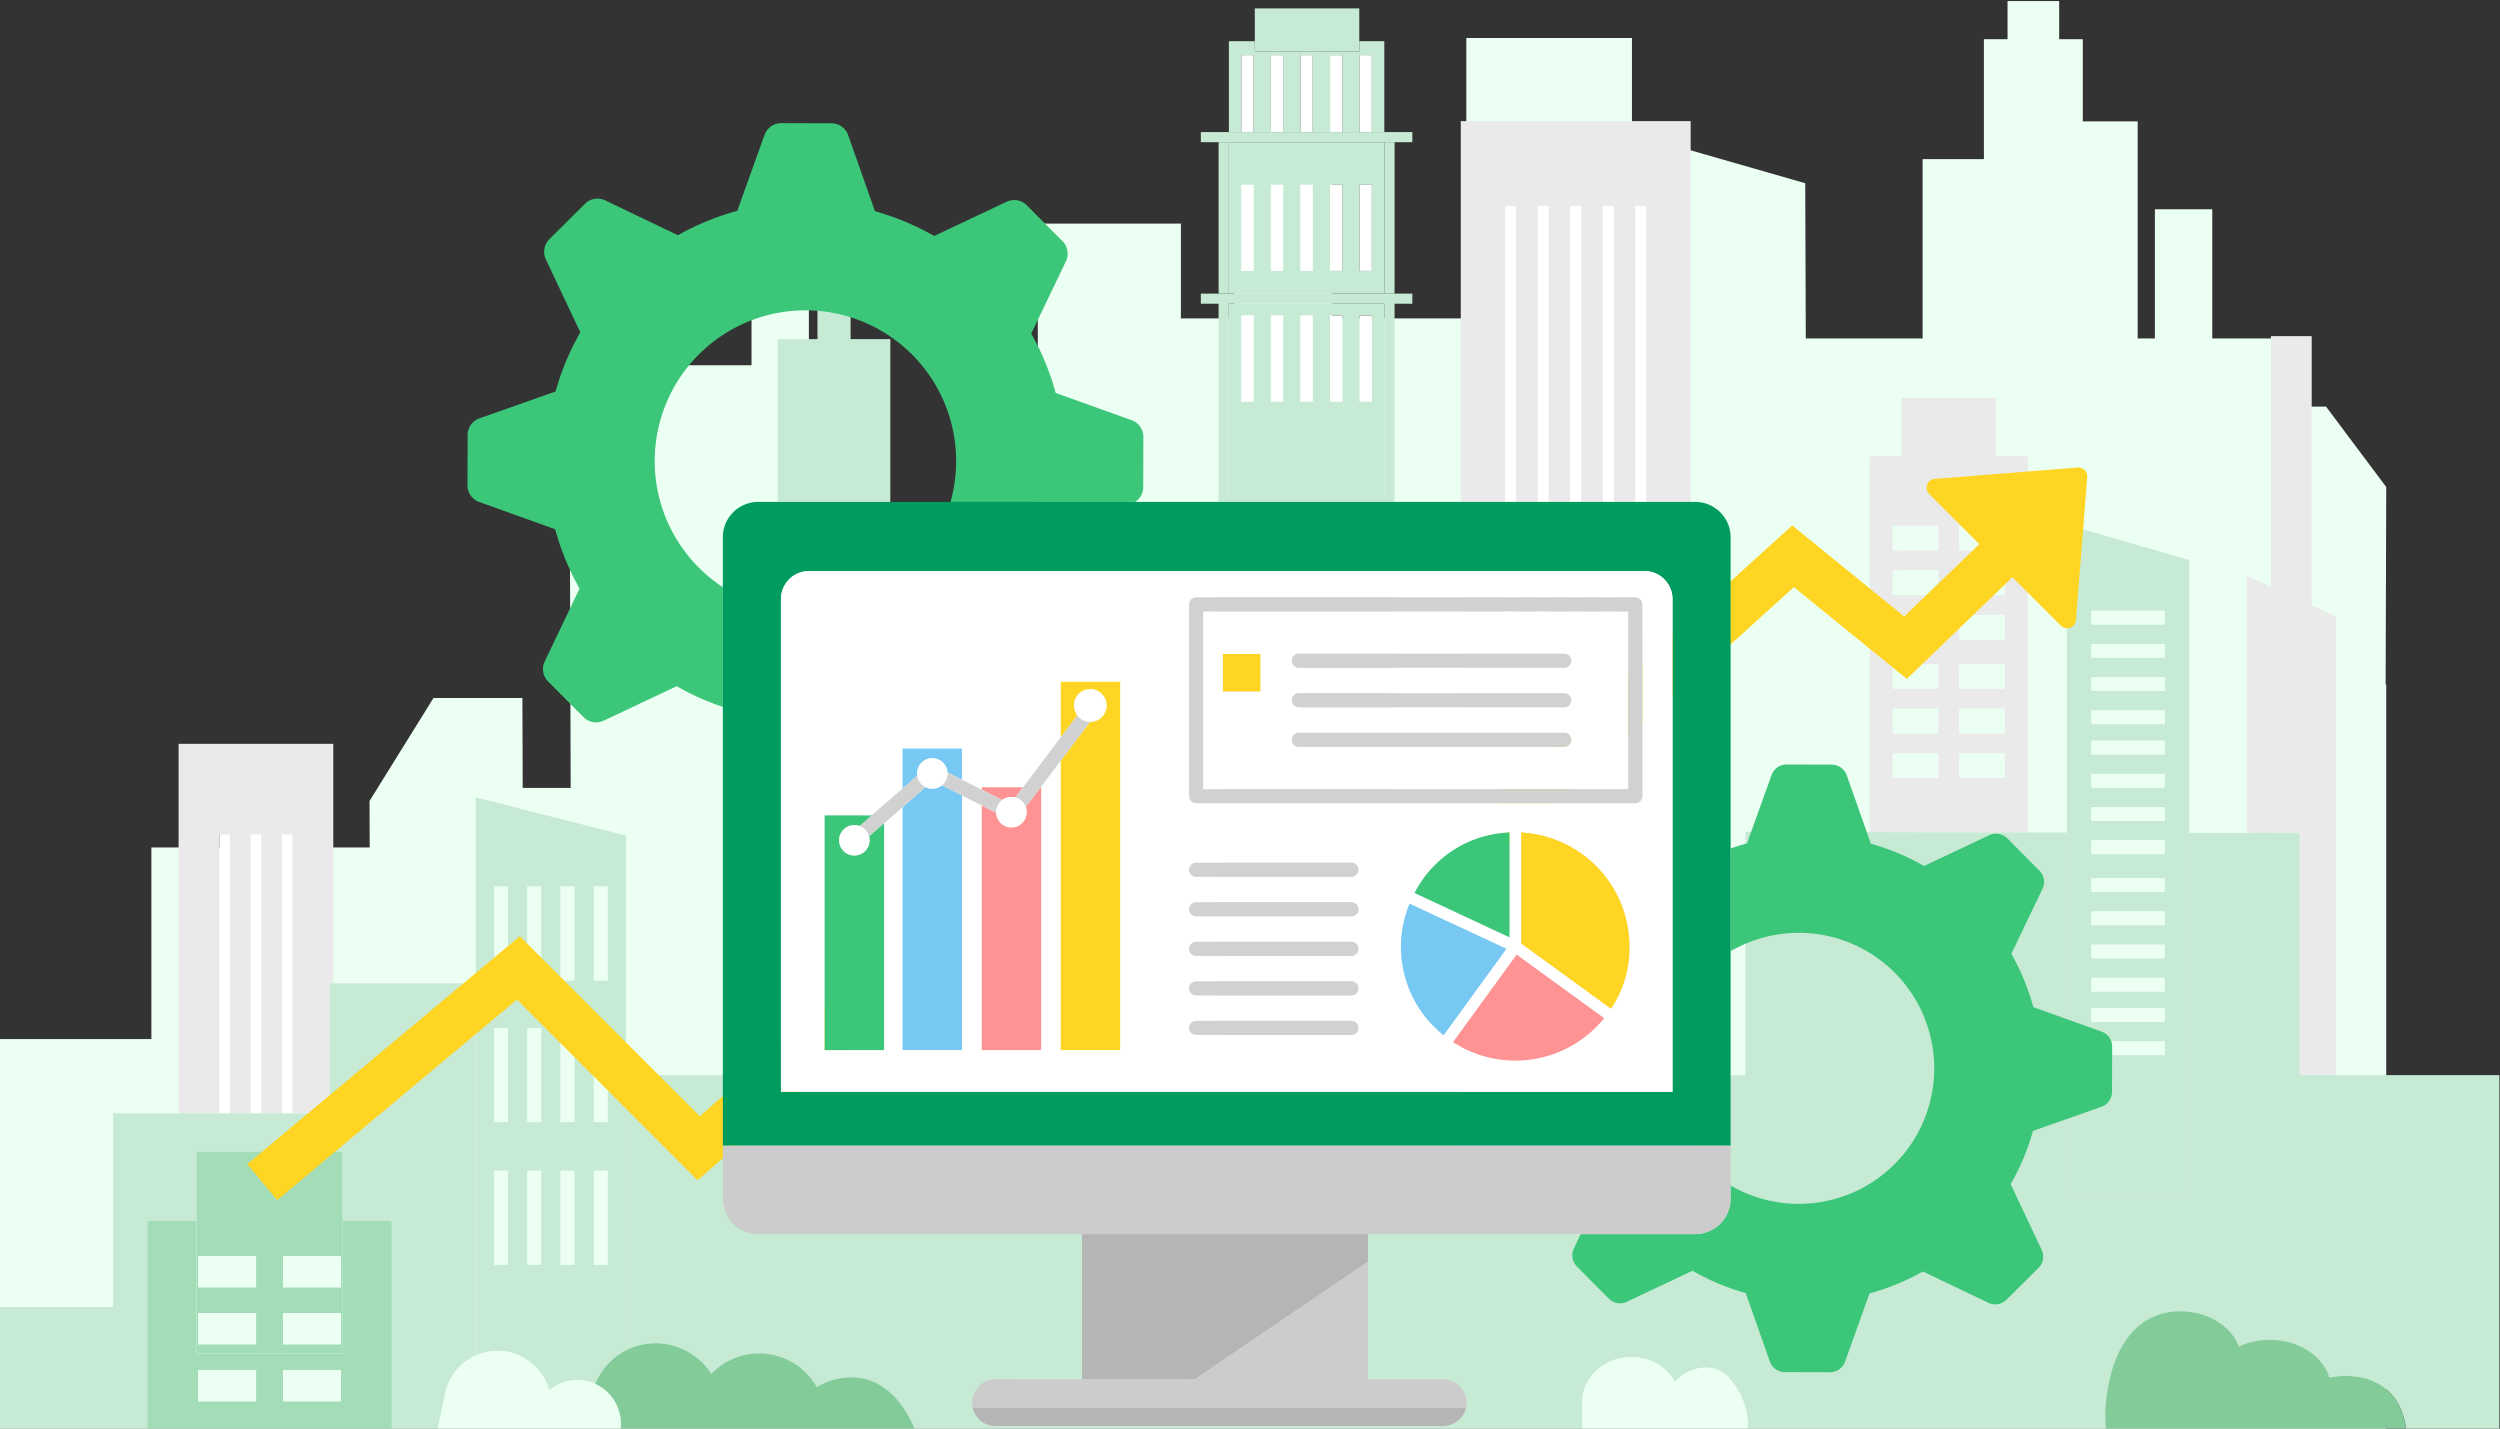 <svg height="276" viewBox="0 0 483 276" width="483" xmlns="http://www.w3.org/2000/svg" xmlns:xlink="http://www.w3.org/1999/xlink"><rect x="0" y="0" width="483" height="276" fill="#333333" stroke="none"/><clipPath id="a"><path d="m-54 334h483v276h-483z"/></clipPath><g clip-path="url(#a)" transform="translate(54 -334)"><path d="m579.474 200.65-11.629-15.532h-3.145v-13.171h-18.841v-24.961h-11.082v24.961h-3.325v-41.939h-10.6v-15.882h-4.57v-7.362h-9.972v7.362h-4.57v23.174h-11.84v34.649h-22.572l-.106-29.993-33.479-9.611v-18.445h-32v54.168h-25.943v-31.76h-18.86v31.76h-10.34v-18.316h-27.647v89.028h-34.878v-61.653h-9.349v-20.527h-11.082v20.53h-18.844v14.648h-4.624l-11.629 15.532.159 51.471h-9.27l-.058-17.373h-17.178l-12.358 19.9.035 8.982h-11.161v-9.11h-17.724v9.11h-13.292v37.01h-32.842v36.85h-7.947l.069-10.582-13.574-21.907h-18.871l-.168 32.494h-14.3v-7.334h-7.88v-13.43h-7.146v13.43h-24.6v20.679h-20.441v25.043h579.474v-143.762h-.118z" fill="#ebfff2" transform="translate(-172.452 227.442)"/><path d="m787.71 855.9h1.99v53.862h4.038v-53.862h1.991v53.862h4.039v-53.862h1.991v53.862h7.241v-25.113h.678v-46.28h-29.885v71.388h7.917z" fill="#eaeaea" transform="translate(-799.29 -360.66)"/><path d="m0 0h1.991v53.862h-1.991z" fill="#fff" transform="translate(.48 495.235)"/><path d="m0 0h1.991v53.862h-1.991z" fill="#fff" transform="translate(-5.55 495.235)"/><path d="m0 0h1.991v53.862h-1.991z" fill="#fff" transform="translate(-11.58 495.235)"/><path d="m2827.063 579.545h7.016v-88.62l-4.677-2.138v-52.018h-7.877v48.417l-4.677-2.138v49.7l10.216.021z" fill="#eaeaea" transform="translate(-2436.78 -37.834)"/><path d="m2476.079 555.21h-6.151v13.421h1.693v4.739h-1.693v3.889h1.693v4.741h-8.764v-1.186h-4.081v1.186h-8.764v-4.739h1.692v-3.891h-1.692v-4.739h1.692v-13.421h-6.151v72.6l30.524.064zm-17.3 62.134h-8.764v-4.739h8.764zm0-8.628h-8.764v-4.739h8.764zm0-8.628h-8.764v-4.738h8.764zm0-9.464h-8.764v-4.739h8.764zm12.844 26.719h-8.764v-4.739h8.764zm0-8.628h-8.764v-4.739h8.764zm0-8.628h-8.764v-4.737h8.764zm0-9.464h-8.764v-4.739h8.764z" fill="#eaeaea" transform="translate(-2138.316 -133.042)"/><path d="m2483.984 522.225v4.739h-7.071v3.889h7.071v3.552h4.081v-3.552h7.071v-3.889h-7.071v-4.739h7.071v-24.745h-18.223v24.745z" fill="#eaeaea" transform="translate(-2163.523 -86.636)"/><g fill="#ebfff2"><path d="m2477.047 623.634h-8.764v4.739h8.764z" transform="translate(-2156.586 -188.045)"/><path d="m0 0h8.764v4.739h-8.764z" transform="translate(311.697 452.844)"/><path d="m2469.976 667.619h-1.693v4.739h8.764v-4.739z" transform="translate(-2156.586 -223.403)"/><path d="m2533.768 628.372h8.763v-4.739h-8.763z" transform="translate(-2209.226 -188.045)"/><path d="m0 0h8.764v4.739h-8.764z" transform="translate(324.542 452.844)"/><path d="m2533.768 671.172v1.186h8.763v-4.739h-8.763z" transform="translate(-2209.226 -223.403)"/><path d="m0 0h8.764v4.739h-8.764z" transform="translate(311.697 462.308)"/><path d="m0 0h8.764v4.739h-8.764z" transform="translate(311.697 479.563)"/><path d="m0 0h8.764v4.739h-8.764z" transform="translate(311.697 470.935)"/><path d="m0 0h8.764v4.739h-8.764z" transform="translate(324.542 462.308)"/><path d="m0 0h8.764v4.739h-8.764z" transform="translate(324.542 479.563)"/><path d="m0 0h8.764v4.739h-8.764z" transform="translate(324.542 470.935)"/></g><path d="m1550.886 547.262h-7.016v-46.771l-10.216-.021-11.113-.023v69.953h-23.632v-70l-7.559-.016-30.525-.064-24.009-.04v46.986h-67.8v-150.657h-1.983v169.854h-30.033v-169.854h-1.983v150.653h-63.417v-142.185h-7.676v-8.468h-6.4v8.468h-7.676v142.185h-29.306v53.159a12.2 12.2 0 0 1 2.241-.878 12.8 12.8 0 0 1 14.226 5.406.016.016 0 0 0 .025 0 12.8 12.8 0 0 1 20.349 2.546.016.016 0 0 0 .022.006 12.8 12.8 0 0 1 3.052-1.321c8.013-2.291 13.086 3.1 15.633 8.927a2.973 2.973 0 0 1 .145.424h129.033v-4.878h.011c0-.068-.011-.134-.011-.2 0-4.807 4.25-8.7 9.492-8.7a9.606 9.606 0 0 1 8.464 4.779 7.967 7.967 0 0 1 6.106-2.754 5.778 5.778 0 0 1 4.554 2.29 13.507 13.507 0 0 1 3.349 9.471h69.211a25.32 25.32 0 0 1 .031-5.416c1.477-12.8 7.822-17.259 14.375-17.233 5.331.021 9.828 2.88 11.29 6.8a.016.016 0 0 0 .022.007 14.029 14.029 0 0 1 5.952-1.293c5.58 0 10.257 3.109 11.516 7.294a.016.016 0 0 0 .019.009 14.576 14.576 0 0 1 3.053-.322c7.717 0 10.862 4.906 11.646 9.613a1.806 1.806 0 0 1 .006.543h18.113v-68.279z" fill="#c7ead5" transform="translate(-1153.587 -5.551)"/><path d="m323.47 1153.734c.015-.079.021-.158.038-.237a10.3 10.3 0 0 1 5.894-7.288v-71.9h-28.2v25.109h-41.845v37.417h-24.494v-8.862h-5.663v-10.831h-15.261v10.831h-5.662v16.739h-30.647v-17.479l-12.8 8.618v14.77h-16.74v9.684h52.7v-2.325h.012a8.483 8.483 0 0 1 15.2-4.95 10.433 10.433 0 0 1 19.745 4.708c0 .082-.01.161-.012.243h.012v2.325h30.213v-40.1h9.515v-13.4h28.188v13.4h9.515v40.1h8.895l1.386-6.572z" fill="#c7ead5" transform="translate(-291.494 -550.321)"/><path d="m0 0h1.983v29.258h-1.983z" fill="#c7ead5" transform="translate(181.433 361.47)"/><path d="m0 0h1.983v29.258h-1.983z" fill="#c7ead5" transform="translate(213.449 361.47)"/><path d="m1814.287 573.1h30.032v-168.231h-30.032zm25.264-165.959h2.357v16.63h-2.357zm-5.713 0h2.357v16.63h-2.357zm-5.713 0h2.357v16.63h-2.357zm-5.713 0h2.357v16.63h-2.357zm-5.713 0h2.357v16.63h-2.356z" fill="#c7ead5" transform="translate(-1630.87 -12.191)"/><path d="m1814.287 245.761v29.258h30.032v-29.258zm4.768 24.869h-2.355v-16.63h2.357zm5.713 0h-2.357v-16.63h2.357zm5.713 0h-2.357v-16.63h2.357zm5.713 0h-2.357v-16.63h2.357zm5.713 0h-2.357v-16.63h2.357z" fill="#c7ead5" transform="translate(-1630.87 115.709)"/><path d="m1816.7 149.009h2.357v14.865h3.356v-14.865h2.357v14.865h3.356v-14.865h2.357v14.865h3.356v-14.865h2.357v14.865h3.356v-14.865h2.357v14.865h2.412v-17.555h-4.836v1.951h-20.185v-1.951h-5.01v17.555h2.411z" fill="#c7ead5" transform="translate(-1630.87 195.646)"/><path d="m0 0h2.357v16.63h-2.357z" fill="#fff" transform="translate(208.681 369.709)"/><path d="m0 0h2.357v16.63h-2.357z" fill="#fff" transform="translate(202.968 369.709)"/><path d="m0 0h2.357v16.63h-2.357z" fill="#fff" transform="translate(197.254 369.709)"/><path d="m0 0h2.357v16.63h-2.357z" fill="#fff" transform="translate(191.541 369.709)"/><path d="m0 0h2.357v16.63h-2.357z" fill="#fff" transform="translate(185.828 369.709)"/><path d="m0 0h2.357v14.865h-2.357z" fill="#fff" transform="translate(208.681 344.654)"/><path d="m0 0h2.357v14.865h-2.357z" fill="#fff" transform="translate(202.968 344.654)"/><path d="m0 0h2.357v14.865h-2.357z" fill="#fff" transform="translate(197.254 344.654)"/><path d="m0 0h2.357v14.865h-2.357z" fill="#fff" transform="translate(191.541 344.654)"/><path d="m0 0h2.357v14.865h-2.357z" fill="#fff" transform="translate(185.828 344.654)"/><path d="m1822.125 237.767h5.416v-1.951h-40.864v1.951z" fill="#c7ead5" transform="translate(-1608.676 123.702)"/><path d="m1860.016 122.29v-8.29h-20.186v8.29z" fill="#c7ead5" transform="translate(-1651.403 221.625)"/><path d="m1822.125 396.875h5.416v-1.951h-40.864v1.951z" fill="#c7ead5" transform="translate(-1608.676 -4.197)"/><path d="m0 0h2.357v16.63h-2.357z" fill="#fff" transform="translate(208.681 394.954)"/><path d="m0 0h2.357v16.63h-2.357z" fill="#fff" transform="translate(202.968 394.954)"/><path d="m0 0h2.357v16.63h-2.357z" fill="#fff" transform="translate(197.254 394.954)"/><path d="m0 0h2.357v16.63h-2.357z" fill="#fff" transform="translate(191.541 394.954)"/><path d="m0 0h2.357v16.63h-2.357z" fill="#fff" transform="translate(185.828 394.954)"/><path d="m1078.793 998.233a10.318 10.318 0 0 1 7.841 7.448 8.361 8.361 0 0 1 8.887-1.265 12.865 12.865 0 0 1 5.978-6.514v-99.438l-29.047-7.385v107.84a10.268 10.268 0 0 1 6.341-.686zm16.484-89.922h2.647v18.153h-2.647zm0 27.35h2.647v18.153h-2.647zm0 27.557h2.647v18.152h-2.647zm-6.417-54.907h2.647v18.153h-2.647zm0 27.35h2.647v18.153h-2.647zm0 27.557h2.647v18.152h-2.647zm-6.417-54.907h2.647v18.153h-2.647zm0 27.35h2.647v18.153h-2.647zm0 27.557h2.647v18.152h-2.647zm-6.417-54.907h2.647v18.153h-2.647zm0 27.35h2.647v18.153h-2.647zm0 27.557h2.647v18.152h-2.647z" fill="#c7ead5" transform="translate(-1034.544 -403.032)"/><path d="m0 0h2.647v18.153h-2.647z" fill="#ebfff2" transform="translate(60.734 532.629)"/><path d="m0 0h2.647v18.153h-2.647z" fill="#ebfff2" transform="translate(54.317 532.629)"/><path d="m0 0h2.647v18.153h-2.647z" fill="#ebfff2" transform="translate(47.9 532.629)"/><path d="m0 0h2.647v18.153h-2.647z" fill="#ebfff2" transform="translate(41.483 532.629)"/><path d="m0 0h2.647v18.153h-2.647z" fill="#ebfff2" transform="translate(60.734 505.279)"/><path d="m0 0h2.647v18.153h-2.647z" fill="#ebfff2" transform="translate(54.317 505.279)"/><path d="m0 0h2.647v18.153h-2.647z" fill="#ebfff2" transform="translate(47.9 505.279)"/><path d="m0 0h2.647v18.153h-2.647z" fill="#ebfff2" transform="translate(41.483 505.279)"/><path d="m0 0h2.647v18.153h-2.647z" fill="#ebfff2" transform="translate(60.734 560.186)"/><path d="m0 0h2.647v18.153h-2.647z" fill="#ebfff2" transform="translate(54.317 560.186)"/><path d="m0 0h2.647v18.153h-2.647z" fill="#ebfff2" transform="translate(47.9 560.186)"/><path d="m0 0h2.647v18.153h-2.647z" fill="#ebfff2" transform="translate(41.483 560.186)"/><path d="m2663.344 751.992v-122.647l-23.632-6.836v129.483zm-18.883-112.85h14.139v2.647h-14.14zm0 6.417h14.139v2.647h-14.14zm0 6.417h14.139v2.647h-14.14zm0 6.417h14.139v2.647h-14.14zm0 5.858h14.139v2.649h-14.14zm0 6.417h14.139v2.647h-14.14zm0 6.417h14.139v2.647h-14.14zm0 6.417h14.139v2.647h-14.14zm0 7.31h14.139v2.647h-14.14zm0 6.417h14.139v2.647h-14.14zm0 6.417h14.139v2.647h-14.14zm0 6.417h14.139v2.647h-14.14zm0 5.858h14.139v2.647h-14.14zm0 6.417h14.139v2.647h-14.14z" fill="#c7ead5" transform="translate(-2294.39 -187.141)"/><g fill="#ebfff2"><path d="m0 0h14.135v2.647h-14.135z" transform="translate(350.071 471.253)"/><path d="m0 0h14.135v2.647h-14.135z" transform="translate(350.071 464.836)"/><path d="m0 0h14.135v2.647h-14.135z" transform="translate(350.071 458.419)"/><path d="m0 0h14.135v2.647h-14.135z" transform="translate(350.071 452.002)"/><path d="m0 0h14.135v2.647h-14.135z" transform="translate(350.071 496.361)"/><path d="m0 0h14.135v2.647h-14.135z" transform="translate(350.071 489.944)"/><path d="m0 0h14.135v2.647h-14.135z" transform="translate(350.071 483.528)"/><path d="m0 0h14.135v2.647h-14.135z" transform="translate(350.071 477.111)"/><path d="m0 0h14.135v2.647h-14.135z" transform="translate(350.071 522.922)"/><path d="m0 0h14.135v2.647h-14.135z" transform="translate(350.071 516.505)"/><path d="m0 0h14.135v2.647h-14.135z" transform="translate(350.071 510.088)"/><path d="m0 0h14.135v2.647h-14.135z" transform="translate(350.071 503.671)"/><path d="m0 0h14.135v2.647h-14.135z" transform="translate(350.071 535.197)"/><path d="m0 0h14.135v2.647h-14.135z" transform="translate(350.071 528.78)"/></g><path d="m786.718 1308.3v25.6h-28.188v-25.6h-9.515v40.1h47.217v-40.1zm-16.7 34.846h-11.18v-6.046h11.182zm16.389 0h-11.18v-6.046h11.182z" fill="#a2ddb7" transform="translate(-774.549 -738.414)"/><path d="m825.71 1278.973v-39h-28.188v39zm-11.49-18.818h11.18v6.046h-11.18zm0 11.009h11.18v6.046h-11.18zm-16.389-11.009h11.182v6.046h-11.182zm0 11.009h11.182v6.046h-11.182z" fill="#a2ddb7" transform="translate(-813.541 -683.488)"/><path d="m0 0h11.182v6.046h-11.182z" fill="#ebfff2" transform="translate(-15.711 576.667)"/><path d="m0 0h11.182v6.046h-11.182z" fill="#ebfff2" transform="translate(-15.711 598.683)"/><path d="m0 0h11.182v6.046h-11.182z" fill="#ebfff2" transform="translate(-15.711 587.675)"/><path d="m0 0h11.182v6.046h-11.182z" fill="#ebfff2" transform="translate(.678 576.667)"/><path d="m0 0h11.182v6.046h-11.182z" fill="#ebfff2" transform="translate(.678 598.683)"/><path d="m0 0h11.182v6.046h-11.182z" fill="#ebfff2" transform="translate(.678 587.675)"/><path d="m2085.364 425.4h1.751v-200.4h-44.415v200.4h42.667zm-31.986-101.4h-2.078v-82.589h2.075zm6.283 0h-2.075v-82.589h2.075zm6.282 0h-2.075v-82.589h2.075zm6.283 0h-2.075v-82.589h2.075zm6.282 0h-2.075v-82.589h2.075z" fill="#eaeaea" transform="translate(-1814.478 132.397)"/><path d="m0 0h2.075v82.587h-2.075z" fill="#fff" transform="translate(255.673 373.809)"/><path d="m0 0h2.075v82.587h-2.075z" fill="#fff" transform="translate(249.391 373.809)"/><path d="m0 0h2.075v82.587h-2.075z" fill="#fff" transform="translate(243.108 373.809)"/><path d="m0 0h2.075v82.587h-2.075z" fill="#fff" transform="translate(236.826 373.809)"/><path d="m0 0h2.075v82.587h-2.075z" fill="#fff" transform="translate(261.956 373.809)"/><path d="m2190.931 1446.764a5.779 5.779 0 0 0 -4.554-2.29 7.968 7.968 0 0 0 -6.106 2.755 9.605 9.605 0 0 0 -8.464-4.779c-5.242 0-9.492 3.9-9.492 8.7 0 .068.009.134.011.2h-.011v4.878h31.965a13.507 13.507 0 0 0 -3.349-9.464z" fill="#ebfff2" transform="translate(-1910.633 -846.252)"/><path d="m1235.957 1435.885a12.8 12.8 0 0 0 -3.052 1.321.016.016 0 0 1 -.022-.006 12.8 12.8 0 0 0 -20.349-2.546.016.016 0 0 1 -.025 0 12.8 12.8 0 0 0 -14.226-5.406 12.2 12.2 0 0 0 -2.241.878 12.865 12.865 0 0 0 -5.978 6.514 8.4 8.4 0 0 1 4.889 8.6h56.784a3 3 0 0 0 -.145-.424c-2.549-5.835-7.622-11.223-15.635-8.931z" fill="#83cc9a" transform="translate(-1129.086 -835.253)"/><path d="m2735.5 1419.367c-.785-4.707-3.929-9.613-11.646-9.613a14.579 14.579 0 0 0 -3.054.322.016.016 0 0 1 -.019-.009c-1.259-4.185-5.936-7.294-11.517-7.294a14.028 14.028 0 0 0 -5.952 1.293.016.016 0 0 1 -.022-.007c-1.462-3.918-5.959-6.776-11.29-6.8-6.553-.026-12.9 4.432-14.375 17.233a25.3 25.3 0 0 0 -.032 5.416h57.911a1.809 1.809 0 0 0 -.004-.541z" fill="#83cc9a" transform="translate(-2324.741 -809.927)"/><path d="m451.723 1457.1c0-.081.012-.161.012-.243a10.433 10.433 0 0 0 -19.745-4.708 8.483 8.483 0 0 0 -15.2 4.95h-.012v2.325h34.956v-2.324z" fill="#83cc9a" transform="translate(-507.481 -849.447)"/><path d="m1065.482 1442.644a8.36 8.36 0 0 0 -8.887 1.265 10.326 10.326 0 0 0 -20.077.527c-.017.079-.023.158-.038.238h-.012l-1.386 6.572h35.288a8.4 8.4 0 0 0 -4.888-8.602z" fill="#ebfff2" transform="translate(-1004.505 -841.26)"/><path d="m2321.652 1076.9a26.18 26.18 0 1 0 -13.158-48.81v45.259a26.05 26.05 0 0 0 13.158 3.551z" fill="none" transform="translate(-2028.139 -510.317)"/><path d="m1277.873 411.42a29.115 29.115 0 0 0 -15.955 53.471v-9.626a6.839 6.839 0 0 1 6.839-6.839h37.143a29.113 29.113 0 0 0 -28.027-37.006z" fill="none" transform="translate(-1176.266 -17.456)"/><path d="m934.82 1062.616-34.776-34.776-52.665 44.044 5.8 6.934 46.321-38.738 34.9 34.9 32.6-28.434v-11.993z" fill="#ffd524" transform="translate(-853.619 -512.966)"/><path d="m2192.992 566.71a1.725 1.725 0 0 0 -1.348-.5l-27.623 2.194a1.714 1.714 0 0 0 -1.077 2.921l9.686 9.686-14.516 13.975-21.635-17.586-56.779 51.452v12.2l57.1-51.739 21.823 17.737 20.4-19.643 9.35 9.351a1.714 1.714 0 0 0 2.921-1.076l2.194-27.623a1.714 1.714 0 0 0 -.496-1.349z" fill="#ffd524" transform="translate(-1844.224 -141.883)"/><path d="m2196.3 891.253a26.18 26.18 0 1 1 -13.158 48.81v2.558a6.839 6.839 0 0 1 -6.839 6.839h-22.119l-1.327 2.772a3.066 3.066 0 0 0 .592 3.487l6.162 6.2a3.068 3.068 0 0 0 3.484.611l12.69-5.988a44.767 44.767 0 0 0 10.281 4.3l4.662 13.23a3.068 3.068 0 0 0 2.885 2.048l8.74.025h.009a3.067 3.067 0 0 0 2.887-2.031l4.737-13.2a44.762 44.762 0 0 0 10.307-4.24l12.655 6.059a3.067 3.067 0 0 0 3.487-.591l6.2-6.162a3.068 3.068 0 0 0 .611-3.484l-5.988-12.69a44.778 44.778 0 0 0 4.3-10.281l13.229-4.663a3.067 3.067 0 0 0 2.048-2.884l.025-8.739a3.068 3.068 0 0 0 -2.031-2.9l-13.2-4.736a44.758 44.758 0 0 0 -4.24-10.307l6.016-12.564a3.068 3.068 0 0 0 -.592-3.488l-6.21-6.245a3.069 3.069 0 0 0 -3.484-.611l-12.6 5.946a44.77 44.77 0 0 0 -10.281-4.3l-4.663-13.23a3.068 3.068 0 0 0 -2.884-2.048l-8.739-.025h-.009a3.068 3.068 0 0 0 -2.887 2.031l-4.736 13.2c-1.074.292-2.129.627-3.17.994v19.844a26.051 26.051 0 0 1 13.15-3.547z" fill="#3cc67a" transform="translate(-1902.791 -377.027)"/><path d="m1100.509 292.291a29.118 29.118 0 1 1 57.145 7.888h35.676a3.4 3.4 0 0 0 1.56-2.844l.027-9.72a3.412 3.412 0 0 0 -2.259-3.221l-14.682-5.268a49.779 49.779 0 0 0 -4.715-11.464l6.691-13.974a3.412 3.412 0 0 0 -.658-3.879l-6.906-6.945a3.413 3.413 0 0 0 -3.875-.68l-14.013 6.616a49.785 49.785 0 0 0 -11.435-4.778l-5.186-14.714a3.412 3.412 0 0 0 -3.208-2.278l-9.72-.027h-.01a3.412 3.412 0 0 0 -3.211 2.259l-5.268 14.682a49.777 49.777 0 0 0 -11.462 4.713l-14.075-6.739a3.413 3.413 0 0 0 -3.879.658l-6.893 6.854a3.413 3.413 0 0 0 -.679 3.875l6.66 14.113a49.8 49.8 0 0 0 -4.779 11.435l-14.714 5.186a3.413 3.413 0 0 0 -2.278 3.208l-.027 9.72a3.412 3.412 0 0 0 2.26 3.221l14.682 5.268a49.8 49.8 0 0 0 4.716 11.464l-6.739 14.074a3.411 3.411 0 0 0 .658 3.878l6.854 6.893a3.412 3.412 0 0 0 3.875.68l14.114-6.66a49.816 49.816 0 0 0 8.918 4v-23.14a29.086 29.086 0 0 1 -13.165-24.354z" fill="#3cc67a" transform="translate(-1028.019 130.79)"/><path d="m1669.628 1349.324h21.8l33.448-22.683v-5.351h-55.247z" fill="#b5b5b5" transform="translate(-1514.586 -748.857)"/><path d="m2016.071 1510.3c.565 0 1.13 0 1.695-.005h-.02c-.558.011-1.117.011-1.675.005z" fill="#ccc" transform="translate(-1793.074 -900.793)"/><path d="m1601.834 1465.9 2.52-1.709h-35.005c-1.123 0-2.247-.014-3.37 0h-.146a4.571 4.571 0 0 0 -4.52 4.52 4.983 4.983 0 0 0 .152 1.005h95.293a4.688 4.688 0 0 1 -3.651 3.44 4.548 4.548 0 0 0 3.765-4.446 4.6 4.6 0 0 0 -4.52-4.52h-14.552v1.709z" fill="#ccc" transform="translate(-1427.513 -863.72)"/><path d="m2027.692 1509.987c-.1.016-.195.031-.293.041.101-.01.195-.028.293-.041z" fill="#ccc" transform="translate(-1802.181 -900.542)"/><path d="m2025.377 1510.272c.041 0 .082-.005.123-.007-.048 0-.1.007-.143.007z" fill="#ccc" transform="translate(-1800.539 -900.765)"/><path d="m1510.565 1244.23v-10.3h-194.7v10.3a6.839 6.839 0 0 0 6.839 6.839h181.024a6.839 6.839 0 0 0 6.837-6.839z" fill="#ccc" transform="translate(-1230.211 -678.636)"/><path d="m1510.565 606.924a6.839 6.839 0 0 0 -6.839-6.839h-181.026a6.839 6.839 0 0 0 -6.839 6.839v117.489h194.7v-117.489zm-183.477 11.937a5.424 5.424 0 0 1 5.424-5.424h161.4a5.424 5.424 0 0 1 5.424 5.424v95.2h-172.248z" fill="#009b5f" transform="translate(-1230.211 -169.115)"/><path d="m1545.344 768.774v-95.2a5.424 5.424 0 0 0 -5.424-5.424h-161.4a5.424 5.424 0 0 0 -5.424 5.424v95.2zm-50.8-36.361 18.715 8.727-12.138 16.706a21.776 21.776 0 0 1 -6.577-25.433zm.954-2.048a21.476 21.476 0 0 1 18.351-11.691v20.248zm7.453 28.809 12.278-16.9 16.9 12.278a22.079 22.079 0 0 1 -29.178 4.622zm30.51-6.447-17.352-12.607v-21.444a22.077 22.077 0 0 1 20.918 22.02 20.937 20.937 0 0 1 -3.566 12.031zm-81.519-78.13a1.356 1.356 0 0 1 1.356-1.356h84.86a1.356 1.356 0 0 1 1.356 1.356v37.063a1.356 1.356 0 0 1 -1.356 1.356h-84.858a1.356 1.356 0 0 1 -1.356-1.356zm1.356 49.917h30.002a1.356 1.356 0 0 1 0 2.712h-30a1.356 1.356 0 0 1 0-2.712zm0 7.639h30.002a1.356 1.356 0 0 1 0 2.712h-30a1.356 1.356 0 0 1 0-2.712zm0 7.64h30.002a1.356 1.356 0 0 1 0 2.712h-30a1.356 1.356 0 0 1 0-2.712zm0 7.639h30.002a1.356 1.356 0 1 1 0 2.712h-30a1.356 1.356 0 1 1 0-2.712zm0 7.639h30.002a1.356 1.356 0 0 1 0 2.712h-30a1.356 1.356 0 0 1 0-2.712zm-14.661 5.64h-11.474v-55.933l-3.905 5.169h.1v50.765h-11.474v-47.27l-3.808-1.927v49.2h-11.476v-46.948l-3.582 3.125v43.82h-11.474v-45.329h9.078l5.978-5.215v-7.7h11.474v6.006l3.808 1.927v-.456h7.978l7.3-9.667v-10.723h11.474z" fill="#fff" transform="translate(-1276.214 -223.833)"/><path d="m1871.058 707.906h-82.148v34.351h82.148zm-71.09 15.462h-7.232v-7.232h7.232zm58.7 10.709h-51.248a1.356 1.356 0 1 1 0-2.712h51.248a1.356 1.356 0 1 1 0 2.712zm0-7.64h-51.248a1.356 1.356 0 1 1 0-2.712h51.248a1.356 1.356 0 1 1 0 2.712zm0-7.639h-51.248a1.356 1.356 0 1 1 0-2.712h51.248a1.356 1.356 0 1 1 0 2.712z" fill="#fff" transform="translate(-1610.471 -255.787)"/><path d="m2015.494 925.708a21.476 21.476 0 0 0 -18.351 11.691l18.351 8.557z" fill="#3cc67a" transform="translate(-1777.859 -430.868)"/><path d="m1985.45 995.754a21.776 21.776 0 0 0 6.577 25.433l12.138-16.706z" fill="#78c8f4" transform="translate(-1767.12 -487.175)"/><path d="m2047.416 1046.027-12.278 16.9a22.079 22.079 0 0 0 29.178-4.622z" fill="#ff9292" transform="translate(-1808.401 -527.587)"/><path d="m2102.222 925.719v21.444l17.352 12.607a20.937 20.937 0 0 0 3.566-12.031 22.077 22.077 0 0 0 -20.918-22.02z" fill="#ffd524" transform="translate(-1862.327 -430.877)"/><path d="m0 0h7.232v7.232h-7.232z" fill="#ffd524" transform="translate(182.266 460.349)"/><path d="m1776.44 958.192h30.005a1.356 1.356 0 0 0 0-2.712h-30.005a1.356 1.356 0 0 0 0 2.712z" fill="#d1d1d1" transform="translate(-1599.357 -454.8)"/><path d="m1776.44 997.139h30.005a1.356 1.356 0 0 0 0-2.712h-30.005a1.356 1.356 0 0 0 0 2.712z" fill="#d1d1d1" transform="translate(-1599.357 -486.108)"/><path d="m1776.44 1036.087h30.005a1.356 1.356 0 1 0 0-2.712h-30.005a1.356 1.356 0 0 0 0 2.712z" fill="#d1d1d1" transform="translate(-1599.357 -517.416)"/><path d="m1776.44 1075.034h30.005a1.356 1.356 0 0 0 0-2.712h-30.005a1.356 1.356 0 0 0 0 2.712z" fill="#d1d1d1" transform="translate(-1599.357 -548.724)"/><path d="m1776.44 1113.98h30.005a1.356 1.356 0 0 0 0-2.712h-30.005a1.356 1.356 0 0 0 0 2.712z" fill="#d1d1d1" transform="translate(-1599.357 -580.031)"/><path d="m1776.44 733.855h84.86a1.356 1.356 0 0 0 1.356-1.356v-37.063a1.356 1.356 0 0 0 -1.356-1.356h-84.86a1.356 1.356 0 0 0 -1.356 1.356v37.064a1.356 1.356 0 0 0 1.356 1.355zm1.356-37.063h82.148v34.351h-82.144z" fill="#d1d1d1" transform="translate(-1599.357 -244.673)"/><path d="m1928.99 749.611h-51.249a1.356 1.356 0 0 0 0 2.712h51.249a1.356 1.356 0 0 0 0-2.712z" fill="#d1d1d1" transform="translate(-1680.788 -289.312)"/><path d="m1928.99 788.557h-51.249a1.356 1.356 0 0 0 0 2.712h51.249a1.356 1.356 0 0 0 0-2.712z" fill="#d1d1d1" transform="translate(-1680.788 -320.619)"/><path d="m1928.99 827.506h-51.249a1.356 1.356 0 0 0 0 2.712h51.249a1.356 1.356 0 0 0 0-2.712z" fill="#d1d1d1" transform="translate(-1680.788 -351.928)"/><path d="m1424.855 913.728a2.948 2.948 0 1 1 -1.934-2.758l2.337-2.039h-9.078v45.328h11.474v-43.819l-2.9 2.531a2.925 2.925 0 0 1 .101.757z" fill="#3cc67a" transform="translate(-1310.851 -417.382)"/><path d="m1498.674 879.836a2.921 2.921 0 0 1 -1.3-.307l-4.435 3.87v46.944h11.474v-49.2l-3.886-1.967a2.924 2.924 0 0 1 -1.853.66z" fill="#78c8f4" transform="translate(-1372.552 -393.465)"/><path d="m1495.736 847.891a2.936 2.936 0 0 1 5.865-.214l2.81 1.422v-6.006h-11.474v7.7l2.834-2.472a2.958 2.958 0 0 1 -.035-.43z" fill="#78c8f4" transform="translate(-1372.552 -364.458)"/><path d="m1579.52 886.011a2.936 2.936 0 0 1 -5.87.118l-2.8-1.42v47.27h11.474v-50.765h-.1l-2.876 3.807a2.922 2.922 0 0 1 .172.99z" fill="#ff9292" transform="translate(-1435.178 -395.101)"/><path d="m1576.582 883.073a2.942 2.942 0 0 1 .758.1l1.482-1.962h-7.978v.456l3.961 2.005a2.92 2.92 0 0 1 1.777-.599z" fill="#ff9292" transform="translate(-1435.178 -395.101)"/><path d="m1648.754 777.256v10.724l3.272-4.331a2.937 2.937 0 1 1 2.465 1.342c-.026 0-.051 0-.077 0l-5.66 7.491v55.934h11.474v-71.16z" fill="#ffd524" transform="translate(-1497.806 -311.534)"/><path d="m1461.694 869.739-2.834 2.472-5.978 5.215-2.337 2.039a2.939 2.939 0 0 1 1.832 2l2.9-2.531 3.582-3.125 4.435-3.87a2.936 2.936 0 0 1 -1.6-2.2z" fill="#d1d1d1" transform="translate(-1338.475 -385.877)"/><path d="m1542.113 874.151a2.93 2.93 0 0 1 1.162-2.336l-3.961-2.005-3.808-1.927-2.81-1.422c.005.071.011.142.011.214a2.932 2.932 0 0 1 -1.087 2.281l3.886 1.967 3.808 1.927 2.8 1.42c.003-.041-.001-.08-.001-.119z" fill="#d1d1d1" transform="translate(-1403.648 -383.24)"/><path d="m1616.018 809.849-3.272 4.331-7.3 9.667-1.482 1.962a2.939 2.939 0 0 1 2 1.845l2.877-3.807 3.905-5.169 5.66-7.491a2.932 2.932 0 0 1 -2.388-1.338z" fill="#d1d1d1" transform="translate(-1461.797 -337.734)"/><path d="m1430.45 921.349a2.931 2.931 0 1 0 2.938-2.938 2.938 2.938 0 0 0 -2.938 2.938z" fill="#fff" transform="translate(-1322.322 -425.002)"/><path d="m1510.145 852.573a2.937 2.937 0 1 0 2.938 2.938c0-.072-.006-.143-.011-.214a2.936 2.936 0 0 0 -2.927-2.724z" fill="#fff" transform="translate(-1384.023 -372.078)"/><path d="m1586.277 891.3a2.93 2.93 0 0 0 -1.162 2.336c0 .04 0 .078.006.118a2.941 2.941 0 1 0 1.156-2.454z" fill="#fff" transform="translate(-1446.65 -402.722)"/><path d="m1665.885 792.608h.077a3.164 3.164 0 1 0 -.077 0z" fill="#fff" transform="translate(-1509.277 -319.155)"/><path d="m1657.312 1492.381h-95.312a4.523 4.523 0 0 0 4.368 3.515h83c.565 0 1.13 0 1.695.005s1.117 0 1.675-.005h.146c.048 0 .1 0 .143-.007.086 0 .172-.005.258-.014s.2-.024.293-.041l.082-.013a4.687 4.687 0 0 0 3.652-3.44z" fill="#b5b5b5" transform="translate(-1428.068 -886.389)"/><path d="m1767.917 1372.963h35.968v-24.391l-33.448 22.683z" fill="#ccc" transform="translate(-1593.595 -770.788)"/></g></svg>
